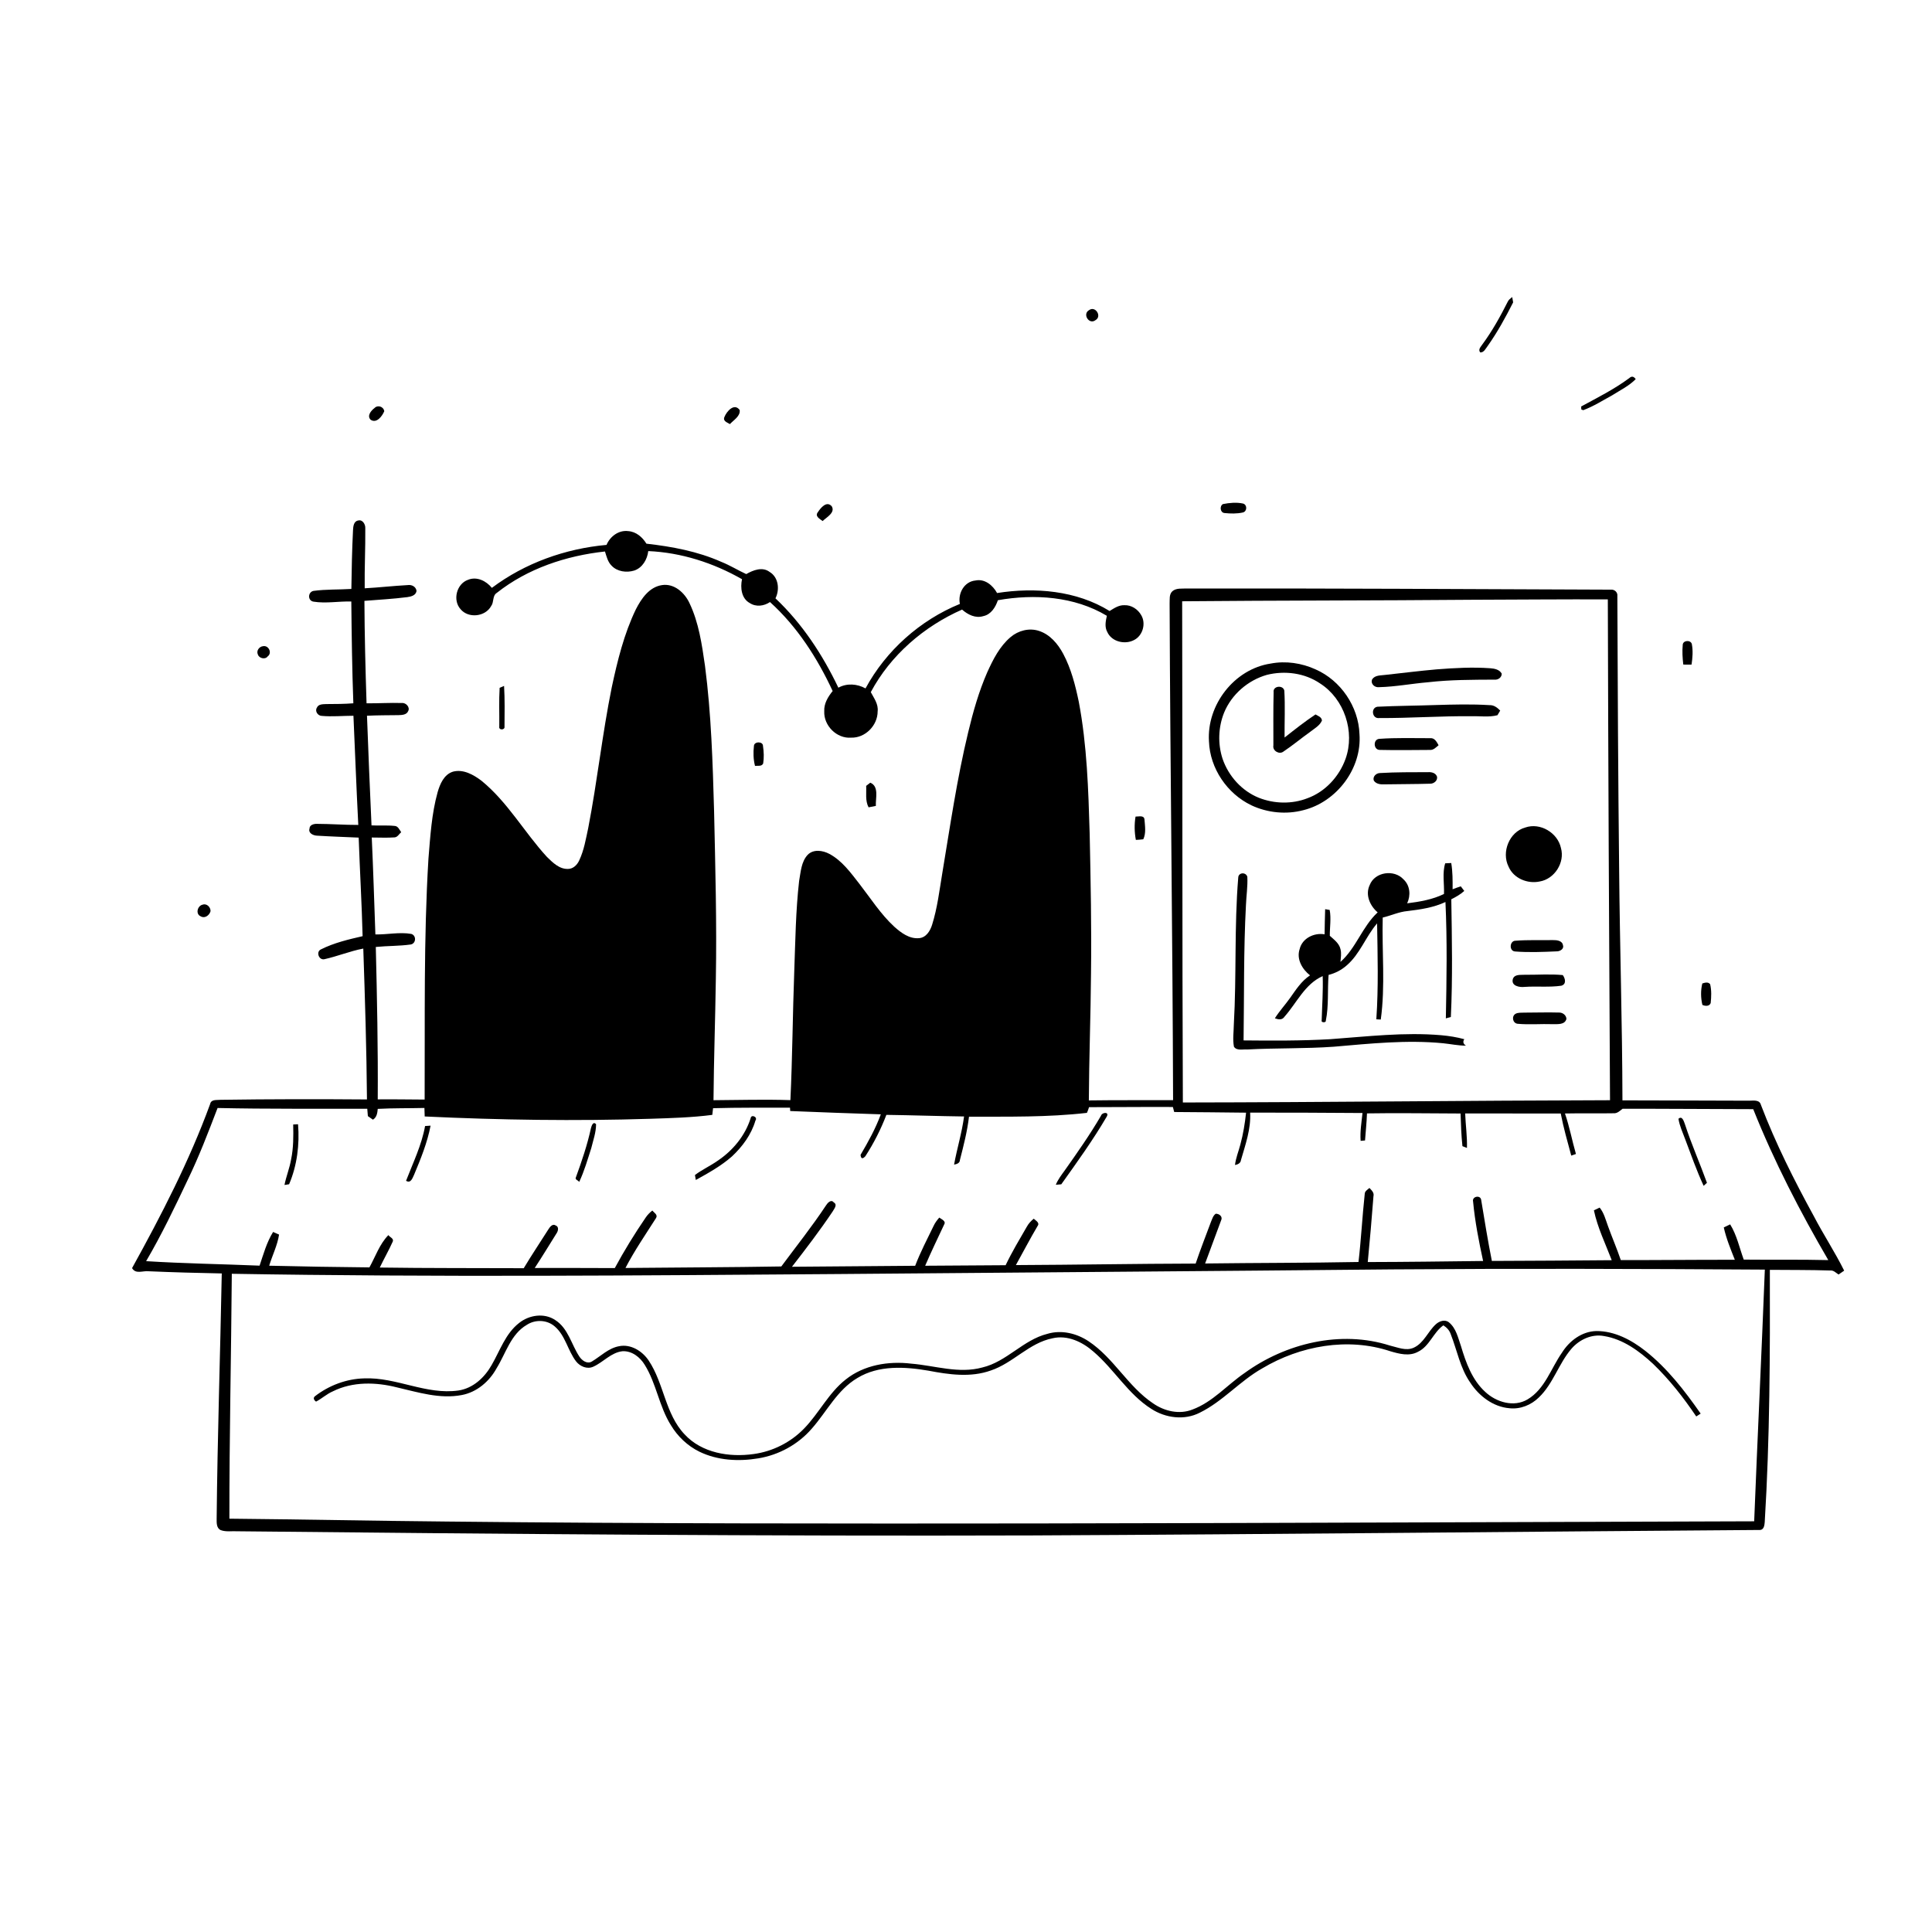 <svg xmlns="http://www.w3.org/2000/svg" viewBox="0 0 1024 1024" version="1.1">
<g id="Parent-Group"><g id="Group-rgba(0,0,0,0)" fill="rgba(0,0,0,0)">
<path fill="rgba(0,0,0,0)" opacity="1.00" d=" M 0.00 0.00 L 1024.00 0.00 L 1024.00 1024.00 L 0.00 1024.00 L 0.00 0.00 M 799.14 159.90 C 795.19 167.76 790.89 175.49 785.66 182.58 C 784.83 183.86 783.29 185.23 784.55 186.78 C 786.55 186.92 787.42 184.73 788.48 183.41 C 793.66 176.10 797.96 168.24 802.00 160.26 C 801.87 159.55 801.62 158.13 801.50 157.43 C 800.64 158.18 799.61 158.82 799.14 159.90 M 577.25 164.37 C 573.54 166.42 577.25 172.33 580.66 169.67 C 584.20 167.66 580.56 161.93 577.25 164.37 M 863.53 200.42 C 855.57 206.30 846.72 210.74 838.06 215.44 C 838.08 215.84 838.11 216.63 838.12 217.02 L 839.16 217.40 C 844.54 215.39 849.48 212.27 854.52 209.50 C 858.75 206.81 863.41 204.57 866.96 200.95 C 865.92 199.43 864.78 199.25 863.53 200.42 M 198.47 216.29 C 196.68 217.64 194.34 220.40 196.47 222.50 C 199.65 224.58 202.56 220.56 203.67 217.96 C 203.29 215.47 200.22 214.47 198.47 216.29 M 383.95 221.04 C 383.05 223.24 385.42 223.87 386.87 224.78 C 388.83 222.63 392.50 220.59 392.05 217.31 C 389.14 213.37 385.12 218.06 383.95 221.04 M 433.46 271.50 C 431.77 273.66 434.56 275.05 436.00 276.17 C 438.10 274.16 442.87 271.68 440.82 268.31 C 438.11 265.27 434.94 269.23 433.46 271.50 M 648.19 267.17 C 646.29 268.21 646.71 271.73 649.01 271.92 C 652.21 272.25 655.54 272.34 658.71 271.63 C 661.02 271.12 661.16 267.64 658.93 266.91 C 655.42 266.14 651.68 266.49 648.19 267.17 M 187.11 280.95 C 186.58 291.34 186.38 301.74 186.23 312.15 C 179.55 312.57 172.81 312.29 166.18 313.18 C 163.16 313.75 162.97 318.34 166.12 318.88 C 172.75 319.96 179.51 318.62 186.20 318.81 C 186.38 336.80 186.62 354.79 187.28 372.76 C 182.49 373.15 177.70 373.14 172.91 373.17 C 171.17 373.26 168.74 373.14 167.96 375.09 C 166.78 376.90 168.40 379.33 170.45 379.43 C 176.06 379.95 181.71 379.37 187.33 379.37 C 188.20 398.66 188.90 417.95 189.90 437.23 C 182.58 437.25 175.28 436.68 167.96 436.66 C 166.36 436.61 164.04 437.20 164.05 439.19 C 163.28 441.59 166.03 442.84 167.99 442.92 C 175.35 443.38 182.73 443.62 190.11 443.95 C 190.72 461.37 191.74 478.77 192.19 496.19 C 184.71 497.91 177.07 499.71 170.18 503.16 C 167.34 504.34 168.92 509.00 171.90 508.41 C 178.86 506.87 185.52 504.10 192.55 502.76 C 193.45 529.41 194.29 556.07 194.50 582.73 C 168.67 582.53 142.83 582.54 117.00 582.92 C 114.97 583.17 111.92 582.49 111.37 585.18 C 100.34 615.38 85.52 644.02 70.00 672.12 C 71.95 675.54 75.82 673.38 78.94 673.80 C 91.80 674.35 104.67 674.71 117.54 674.95 C 116.72 718.30 115.25 761.64 114.83 804.99 C 114.82 807.10 114.69 809.97 117.00 811.00 C 119.85 812.05 122.98 811.42 125.95 811.61 C 266.29 813.05 406.64 814.26 547.00 813.81 C 675.68 813.21 804.39 811.82 933.05 810.91 C 934.98 810.59 935.19 808.35 935.34 806.78 C 938.07 762.26 938.18 717.63 938.06 673.04 C 948.72 673.15 959.38 673.04 970.04 673.39 C 971.84 673.18 973.07 674.63 974.47 675.52 C 975.47 674.87 976.47 674.19 977.45 673.47 C 972.55 663.60 966.45 654.36 961.36 644.58 C 950.92 625.49 941.08 605.98 933.33 585.62 C 932.59 582.70 929.26 583.40 927.02 583.39 C 904.65 583.38 882.29 583.20 859.93 583.21 C 859.85 542.47 858.53 501.75 858.18 461.01 C 857.65 412.65 857.40 364.28 857.23 315.92 C 857.50 313.97 855.76 312.36 853.88 312.53 C 778.91 312.25 703.94 311.80 628.97 311.91 C 626.43 312.07 623.48 311.56 621.39 313.36 C 619.56 315.05 620.05 317.77 619.92 320.00 C 620.25 407.70 621.50 495.40 621.76 583.10 C 606.88 583.17 591.99 583.03 577.11 583.24 C 577.22 560.80 578.09 538.37 578.26 515.93 C 578.58 491.27 578.07 466.60 577.55 441.94 C 576.85 418.53 576.16 394.99 571.77 371.92 C 569.96 363.21 567.73 354.44 563.53 346.54 C 560.71 341.27 556.51 336.25 550.64 334.38 C 545.50 332.69 539.72 334.21 535.66 337.65 C 529.83 342.57 526.34 349.54 523.25 356.36 C 518.80 366.53 515.76 377.26 513.18 388.04 C 507.20 412.74 503.59 437.92 499.41 462.96 C 497.90 472.04 496.82 481.24 494.06 490.05 C 493.07 493.32 490.91 496.94 487.14 497.24 C 482.01 497.73 477.58 494.40 473.97 491.16 C 466.76 484.51 461.48 476.16 455.50 468.46 C 450.88 462.56 446.32 456.17 439.56 452.57 C 436.04 450.70 431.12 449.96 428.08 453.08 C 424.64 456.79 424.42 462.18 423.55 466.91 C 421.73 482.84 421.56 498.89 420.97 514.90 C 420.12 537.63 420.01 560.38 418.93 583.09 C 405.34 582.64 391.76 583.04 378.17 583.13 C 378.34 561.75 379.10 540.39 379.41 519.01 C 379.95 489.32 379.13 459.63 378.48 429.95 C 377.75 404.23 376.99 378.44 373.66 352.89 C 372.03 341.60 370.40 330.03 365.43 319.64 C 362.88 314.15 357.35 309.13 350.90 310.11 C 344.11 311.10 339.92 317.30 337.03 322.94 C 330.73 335.99 327.27 350.17 324.25 364.27 C 319.23 388.98 316.58 414.09 311.78 438.83 C 310.52 444.64 309.56 450.61 307.00 456.03 C 305.92 458.40 303.81 460.55 301.03 460.55 C 296.43 460.70 292.92 457.14 289.87 454.16 C 277.85 441.07 269.05 425.06 255.12 413.75 C 250.90 410.58 245.53 407.55 240.10 408.99 C 235.31 410.48 233.20 415.53 231.93 419.95 C 228.76 431.38 228.07 443.29 227.09 455.05 C 224.51 497.58 225.28 540.21 225.07 582.79 C 216.78 582.77 208.49 582.59 200.21 582.69 C 200.39 555.76 199.84 528.83 199.18 501.91 C 205.34 501.29 211.57 501.46 217.70 500.60 C 220.57 500.07 220.78 495.84 218.01 495.00 C 211.71 493.89 205.30 495.41 198.96 495.26 C 198.35 478.14 197.83 461.01 197.04 443.90 C 201.06 443.89 205.08 444.13 209.10 443.83 C 210.72 443.74 211.53 442.03 212.64 441.08 C 211.71 439.79 210.99 437.79 209.09 437.75 C 205.05 437.32 200.97 437.70 196.91 437.47 C 196.02 418.10 195.23 398.73 194.51 379.36 C 200.06 379.08 205.61 379.11 211.16 379.04 C 213.00 378.98 215.52 378.93 216.34 376.89 C 217.46 374.89 215.18 372.39 213.05 372.61 C 206.80 372.41 200.53 372.83 194.28 372.77 C 193.70 354.67 193.23 336.57 193.15 318.47 C 200.74 317.86 208.34 317.45 215.89 316.49 C 217.92 316.21 220.56 315.54 220.76 313.08 C 220.38 310.86 218.16 309.79 216.09 310.11 C 208.49 310.52 200.91 311.39 193.30 311.81 C 193.16 301.19 193.71 290.57 193.61 279.95 C 193.73 277.97 192.19 275.25 189.89 275.87 C 187.47 276.21 187.21 279.02 187.11 280.95 M 321.47 288.81 C 299.67 290.78 278.27 298.40 260.70 311.58 C 257.74 307.94 252.81 305.42 248.14 307.28 C 241.98 309.38 239.78 318.10 244.12 322.90 C 248.28 327.88 257.20 326.92 260.31 321.24 C 261.92 319.14 260.88 315.77 263.30 314.25 C 279.65 301.31 300.10 294.53 320.65 292.30 C 321.48 294.93 322.13 297.83 324.17 299.83 C 327.15 303.01 332.11 303.64 336.13 302.41 C 340.52 300.96 343.08 296.48 343.59 292.09 C 361.09 292.85 378.12 298.34 393.28 306.99 C 392.32 311.49 392.94 317.22 397.41 319.64 C 400.73 321.81 404.93 321.25 408.11 319.10 C 422.55 332.14 433.17 348.73 441.33 366.26 C 438.85 369.32 436.65 372.92 436.87 377.02 C 436.54 384.58 443.46 391.56 451.08 390.97 C 458.60 391.23 465.19 384.49 465.17 377.04 C 465.63 373.20 463.23 370.04 461.54 366.85 C 471.99 347.26 489.70 332.01 509.92 323.09 C 512.94 325.78 517.03 327.84 521.16 326.56 C 525.28 325.71 527.65 321.84 528.89 318.13 C 548.26 314.69 569.46 316.07 586.66 326.39 C 586.02 329.20 585.39 332.29 586.88 334.96 C 589.21 340.20 596.33 341.81 601.16 339.19 C 605.72 336.85 607.49 330.44 604.88 326.06 C 603.11 322.92 599.67 320.62 595.99 320.77 C 593.02 320.64 590.51 322.36 588.11 323.85 C 570.51 312.96 548.54 311.16 528.47 314.32 C 526.23 310.24 521.97 306.63 517.01 307.68 C 511.05 308.23 507.59 314.54 508.76 320.09 C 487.65 328.71 469.60 344.79 458.74 364.87 C 454.32 362.41 448.85 362.01 444.35 364.49 C 435.98 346.98 425.18 330.52 411.01 317.13 C 413.34 312.49 412.66 305.97 407.90 303.13 C 404.06 300.25 399.21 302.18 395.52 304.28 C 391.05 302.22 386.84 299.59 382.25 297.77 C 369.72 292.21 356.15 289.69 342.61 288.16 C 340.51 284.70 337.15 281.79 332.96 281.50 C 327.92 280.86 323.35 284.31 321.47 288.81 M 891.89 341.70 C 891.55 345.20 891.77 348.74 892.18 352.23 C 893.62 352.28 895.09 352.28 896.56 352.24 C 897.10 348.62 897.39 344.89 896.69 341.27 C 895.97 339.04 892.06 339.38 891.89 341.70 M 139.43 342.49 C 137.40 342.68 135.74 344.93 136.67 346.87 C 137.27 348.92 140.54 349.74 141.87 347.91 C 144.39 346.11 142.39 341.91 139.43 342.49 M 264.82 364.55 C 264.40 371.38 264.72 378.26 264.63 385.11 C 264.22 387.13 267.71 387.04 267.40 385.12 C 267.44 377.94 267.60 370.73 267.17 363.55 C 266.58 363.80 265.40 364.30 264.82 364.55 M 399.60 395.39 C 399.19 398.90 399.29 402.51 400.17 405.95 C 401.65 405.73 403.70 406.37 404.50 404.66 C 404.98 401.61 404.86 398.44 404.40 395.39 C 404.45 392.84 399.66 392.88 399.60 395.39 M 459.09 416.52 C 459.28 420.31 458.50 424.40 460.37 427.90 C 461.33 427.71 463.26 427.34 464.22 427.15 C 463.99 423.09 466.05 416.84 461.27 414.84 C 460.73 415.26 459.64 416.10 459.09 416.52 M 601.86 432.81 C 601.18 436.90 601.26 441.08 602.03 445.16 C 603.34 445.11 604.65 445.00 605.96 444.84 C 607.53 441.61 606.85 437.74 606.59 434.29 C 606.32 431.91 603.44 432.87 601.86 432.81 M 107.48 479.47 C 104.62 480.01 103.47 484.52 106.45 485.71 C 108.60 486.97 111.03 485.08 111.59 482.95 C 111.68 480.85 109.60 478.73 107.48 479.47 M 902.26 521.26 C 901.35 524.94 901.42 528.94 902.30 532.63 C 903.79 533.29 905.96 533.50 906.70 531.65 C 907.05 528.34 907.19 524.88 906.41 521.64 C 905.32 520.29 903.63 520.83 902.26 521.26 Z" />
<path fill="rgba(0,0,0,0)" opacity="1.00" d=" M 626.57 318.69 C 677.70 318.22 728.84 318.33 779.97 317.89 C 804.04 317.81 828.11 317.61 852.18 317.68 C 852.41 406.17 852.83 494.66 853.34 583.14 C 777.87 583.32 702.40 584.24 626.94 584.34 C 626.56 495.79 626.78 407.24 626.57 318.69 M 673.52 351.70 C 654.19 354.59 639.53 373.62 640.78 392.97 C 641.29 407.26 650.41 420.67 663.24 426.82 C 671.80 430.84 681.77 431.83 690.92 429.38 C 708.49 424.97 721.91 407.29 720.55 389.06 C 720.03 374.48 710.64 360.66 697.29 354.79 C 689.91 351.42 681.51 350.17 673.52 351.70 M 761.53 354.77 C 752.40 355.56 743.31 356.73 734.21 357.71 C 731.80 358.05 728.83 357.76 727.28 360.05 C 726.26 362.46 728.66 364.55 731.00 364.21 C 739.67 364.00 748.23 362.33 756.87 361.61 C 768.55 360.26 780.32 360.28 792.06 360.22 C 793.97 360.45 795.97 359.10 795.95 357.06 C 794.82 354.89 792.16 354.35 789.94 354.19 C 780.47 353.50 770.97 354.04 761.53 354.77 M 730.13 374.58 C 726.40 375.05 727.16 381.11 731.06 380.58 C 747.37 380.67 763.67 379.44 780.00 379.62 C 784.55 379.49 789.20 380.25 793.68 379.08 C 794.05 378.47 794.77 377.23 795.14 376.62 C 793.62 375.06 791.81 373.65 789.52 373.74 C 780.01 373.14 770.48 373.40 760.97 373.68 C 750.69 374.05 740.39 374.08 730.13 374.58 M 731.41 397.47 C 740.21 397.67 749.05 397.53 757.87 397.48 C 759.79 397.63 761.12 396.10 762.48 394.99 C 761.53 393.29 760.42 391.05 758.11 391.25 C 749.12 391.26 740.08 390.95 731.11 391.60 C 727.63 391.80 727.89 397.57 731.41 397.47 M 731.41 409.73 C 729.40 409.76 727.39 411.64 728.16 413.74 C 729.43 415.65 731.88 415.82 733.96 415.72 C 741.93 415.58 749.91 415.62 757.88 415.38 C 759.94 415.51 762.28 413.63 761.57 411.42 C 760.79 409.66 758.77 409.16 757.03 409.26 C 748.49 409.30 739.93 409.22 731.41 409.73 M 808.42 438.60 C 799.97 440.91 795.69 451.65 799.57 459.33 C 802.19 465.55 809.64 468.59 816.05 467.21 C 823.92 465.92 829.51 457.18 827.34 449.49 C 825.60 441.37 816.34 435.84 808.42 438.60 M 765.34 473.83 C 759.24 476.80 752.49 477.95 745.82 478.78 C 747.78 474.61 747.42 469.35 743.91 466.11 C 739.00 460.66 728.68 462.07 725.98 469.08 C 723.49 474.25 726.10 480.11 730.19 483.58 C 722.02 491.15 718.80 502.45 710.47 509.84 C 710.65 507.59 711.09 505.27 710.48 503.07 C 709.79 499.95 707.04 498.01 704.83 495.99 C 704.78 491.43 705.61 486.81 704.76 482.29 C 704.16 482.18 702.96 481.98 702.36 481.88 C 702.17 486.32 702.17 490.77 702.06 495.21 C 696.50 494.25 690.21 497.28 688.84 503.03 C 687.05 508.37 690.22 513.73 694.35 516.96 C 689.81 519.92 686.88 524.56 683.80 528.89 C 681.21 532.58 678.10 535.89 675.71 539.72 C 677.54 540.39 679.58 540.77 680.81 538.87 C 687.34 531.52 691.56 521.58 701.05 517.35 C 701.33 525.19 700.73 533.02 700.52 540.85 C 699.99 542.03 702.92 542.18 702.71 541.00 C 704.34 533.04 703.52 524.80 704.18 516.72 C 707.69 515.84 710.98 514.14 713.70 511.75 C 720.84 505.67 723.85 496.41 729.89 489.42 C 730.17 506.37 730.65 523.34 729.48 540.26 C 730.07 540.29 731.25 540.35 731.84 540.38 C 734.31 522.48 732.40 504.32 732.87 486.32 C 737.28 485.29 741.45 483.28 746.00 482.88 C 752.85 482.06 759.81 481.04 766.12 478.09 C 767.08 498.64 766.73 519.22 766.33 539.76 C 766.99 539.58 768.32 539.21 768.98 539.03 C 769.97 518.26 769.54 497.42 769.22 476.64 C 771.65 475.41 774.07 474.07 776.09 472.21 C 775.63 471.60 774.71 470.39 774.25 469.78 C 772.78 470.25 771.33 470.77 769.91 471.33 C 769.94 466.69 769.96 462.01 769.19 457.42 C 768.39 457.46 766.79 457.53 765.99 457.57 C 764.36 462.75 765.57 468.45 765.34 473.83 M 656.29 465.21 C 654.15 491.04 655.43 517.03 653.96 542.91 C 653.91 546.86 653.27 550.87 654.02 554.78 C 655.52 557.06 658.72 556.05 661.01 556.25 C 676.31 555.42 691.66 555.87 706.95 554.78 C 726.21 553.13 745.60 551.06 764.94 552.95 C 768.96 553.36 772.94 554.23 777.01 554.22 C 775.61 553.41 775.16 552.11 776.13 550.80 C 772.13 549.70 768.03 549.06 763.90 548.69 C 744.26 546.99 724.62 549.38 705.04 550.79 C 689.75 551.67 674.43 551.59 659.12 551.44 C 659.46 527.61 659.10 503.75 660.37 479.93 C 660.56 474.86 661.37 469.80 661.11 464.73 C 660.41 462.13 656.34 462.32 656.29 465.21 M 803.34 498.60 C 800.09 498.52 799.71 504.09 803.02 504.30 C 810.33 504.87 817.71 504.56 825.03 504.24 C 826.72 504.31 829.09 502.99 828.41 501.02 C 828.07 498.52 825.06 498.23 823.07 498.27 C 816.49 498.38 809.90 498.09 803.34 498.60 M 801.82 518.98 C 800.89 522.61 805.41 523.39 808.02 523.08 C 814.51 522.62 821.10 523.38 827.54 522.45 C 830.36 521.63 829.64 518.62 828.30 516.81 C 821.56 516.17 814.79 516.72 808.04 516.65 C 805.82 516.80 802.65 516.27 801.82 518.98 M 803.26 537.34 C 801.06 538.64 801.71 542.25 804.30 542.62 C 810.51 543.20 816.77 542.61 823.01 542.83 C 825.57 542.78 829.44 543.26 830.25 539.99 C 830.08 537.86 828.01 536.50 825.99 536.67 C 819.99 536.48 813.99 536.73 808.00 536.71 C 806.41 536.83 804.69 536.55 803.26 537.34 Z" />
<path fill="rgba(0,0,0,0)" opacity="1.00" d=" M 671.44 357.70 C 680.92 355.33 691.49 356.66 699.64 362.22 C 712.53 370.42 718.30 387.87 713.17 402.21 C 709.80 411.58 702.42 419.64 692.99 423.08 C 684.78 426.28 675.38 426.07 667.21 422.84 C 658.16 419.20 651.09 411.30 647.97 402.12 C 645.39 394.21 645.70 385.40 648.81 377.69 C 652.78 368.04 661.44 360.56 671.44 357.70 M 675.05 366.89 C 674.80 376.28 674.94 385.69 674.92 395.10 C 674.36 397.84 677.89 400.02 680.12 398.44 C 685.13 395.10 689.76 391.21 694.67 387.71 C 696.86 386.00 699.53 384.56 700.67 381.88 C 700.46 380.01 698.61 379.47 697.24 378.67 C 691.56 382.46 686.20 386.69 680.85 390.91 C 680.79 382.64 681.20 374.34 680.72 366.09 C 680.13 362.91 674.53 363.49 675.05 366.89 Z" />
<path fill="rgba(0,0,0,0)" opacity="1.00" d=" M 115.32 587.26 C 141.76 587.85 168.21 587.59 194.66 587.66 C 194.77 588.96 194.88 590.26 194.98 591.57 C 195.65 592.04 196.99 592.98 197.66 593.45 C 199.72 592.20 200.02 589.91 200.21 587.73 C 208.45 587.28 216.70 587.45 224.95 587.24 C 224.99 588.73 225.03 590.24 225.10 591.75 C 265.02 593.64 305.00 594.24 344.95 592.97 C 355.82 592.61 366.73 592.32 377.53 590.91 C 377.66 589.72 377.80 588.55 377.94 587.37 C 391.53 586.98 405.13 587.14 418.72 587.08 C 418.75 587.53 418.80 588.42 418.83 588.87 C 434.83 589.55 450.84 590.08 466.85 590.62 C 464.07 598.16 460.18 605.20 456.11 612.10 C 456.31 614.20 457.16 614.44 458.65 612.84 C 463.11 605.94 466.87 598.58 469.80 590.90 C 483.52 591.08 497.24 591.58 510.97 591.75 C 509.84 600.40 507.22 608.74 505.68 617.28 C 507.17 616.97 508.72 616.54 508.79 614.76 C 510.72 607.20 512.68 599.62 513.59 591.86 C 534.43 591.82 555.34 592.23 576.09 589.84 C 576.53 588.86 576.91 587.86 577.21 586.82 C 592.02 586.84 606.83 586.63 621.65 586.73 C 621.87 587.61 622.11 588.50 622.35 589.39 C 635.05 589.52 647.75 589.54 660.45 589.74 C 659.83 595.45 658.91 601.14 657.40 606.69 C 656.45 610.29 655.01 613.76 654.57 617.48 C 656.04 617.21 657.55 616.55 657.73 614.87 C 660.10 606.68 663.09 598.36 662.60 589.71 C 682.45 589.66 702.30 589.80 722.15 589.92 C 721.65 594.82 720.79 599.72 721.16 604.67 C 721.74 604.62 722.91 604.52 723.49 604.47 C 723.85 599.69 724.36 594.91 724.53 590.12 C 741.05 589.83 757.60 590.16 774.13 590.18 C 774.30 595.95 774.52 601.74 775.12 607.49 C 775.72 607.72 776.92 608.19 777.52 608.42 C 777.69 602.31 776.79 596.23 776.57 590.14 C 793.46 590.14 810.35 590.15 827.23 590.19 C 828.68 597.72 830.80 605.09 832.79 612.50 C 833.41 612.28 834.65 611.85 835.28 611.64 C 833.22 604.51 831.89 597.18 829.46 590.17 C 838.06 589.99 846.66 590.21 855.27 590.05 C 857.19 590.19 858.58 588.77 859.98 587.68 C 883.07 587.62 906.16 587.85 929.25 587.88 C 940.30 615.57 954.03 642.14 969.04 667.88 C 954.10 667.51 939.15 667.78 924.22 667.62 C 921.93 661.36 920.56 654.65 917.02 648.94 C 915.87 649.45 914.74 650.00 913.64 650.57 C 914.96 656.48 917.27 662.10 919.50 667.71 C 899.35 667.66 879.20 667.92 859.05 667.86 C 856.99 661.75 854.41 655.83 852.23 649.76 C 851.01 646.43 850.14 642.87 847.86 640.05 C 846.83 640.52 845.81 641.01 844.80 641.51 C 846.74 650.69 850.91 659.21 854.26 667.93 C 833.08 668.16 811.90 668.20 790.72 668.32 C 788.58 657.62 786.85 646.83 785.07 636.08 C 784.79 633.16 780.06 634.07 780.77 636.87 C 781.76 647.46 783.82 657.96 786.08 668.35 C 765.70 668.58 745.32 668.88 724.94 668.91 C 726.07 657.30 727.07 645.68 727.96 634.06 C 728.45 632.14 726.98 630.89 725.84 629.64 C 724.84 630.56 723.33 631.30 723.33 632.87 C 722.03 644.86 721.43 656.91 720.03 668.88 C 692.94 669.40 665.84 669.32 638.74 669.67 C 641.56 662.09 644.33 654.48 647.18 646.91 C 648.25 644.87 646.28 643.26 644.37 643.30 C 642.91 644.31 642.49 646.14 641.81 647.68 C 639.09 655.02 636.21 662.30 633.72 669.72 C 601.96 669.80 570.20 670.38 538.44 670.52 C 542.30 663.62 545.92 656.59 549.95 649.79 C 551.25 648.06 548.92 646.91 547.90 645.93 C 546.43 647.15 545.11 648.56 544.20 650.25 C 540.33 656.95 536.33 663.59 533.00 670.59 C 518.79 670.69 504.57 670.77 490.36 670.87 C 493.53 663.49 497.03 656.25 500.44 648.98 C 501.57 647.11 498.89 646.21 497.84 645.34 C 496.67 646.68 495.59 648.11 494.84 649.73 C 491.46 656.73 487.83 663.61 485.06 670.89 C 463.30 671.10 441.53 671.26 419.77 671.41 C 427.16 661.86 434.53 652.25 441.26 642.21 C 442.06 640.75 444.10 638.53 441.87 637.27 C 440.49 635.48 438.56 637.64 437.79 638.90 C 430.42 650.06 422.06 660.52 414.11 671.25 C 386.60 671.72 359.04 671.76 331.51 672.05 C 336.28 662.85 342.17 654.31 347.72 645.58 C 348.80 643.82 346.63 642.75 345.75 641.60 C 344.42 642.67 343.19 643.87 342.24 645.31 C 336.32 653.96 330.83 662.89 325.85 672.11 C 311.71 672.05 297.57 672.03 283.42 672.06 C 287.35 666.08 291.06 659.96 294.85 653.90 C 295.81 652.61 296.46 650.21 294.49 649.51 C 292.87 648.40 291.42 650.35 290.66 651.57 C 286.32 658.45 281.77 665.20 277.59 672.18 C 252.16 672.06 226.73 672.20 201.30 671.82 C 203.50 667.17 206.09 662.72 208.18 658.03 C 208.84 656.39 206.56 655.74 205.85 654.63 C 201.16 659.42 199.01 665.98 195.80 671.74 C 178.09 671.59 160.38 671.27 142.68 670.85 C 144.34 665.33 147.03 660.10 147.91 654.36 C 147.12 654.01 145.54 653.31 144.75 652.96 C 141.35 658.44 139.63 664.75 137.58 670.82 C 117.54 669.98 97.48 669.70 77.45 668.44 C 85.61 654.52 92.59 639.94 99.49 625.36 C 105.50 612.97 110.40 600.11 115.32 587.26 M 583.53 591.39 C 577.68 601.42 571.00 610.92 564.30 620.39 C 562.57 622.80 560.72 625.17 559.61 627.95 C 560.33 627.89 561.77 627.77 562.50 627.71 C 570.86 615.99 579.31 604.27 586.59 591.83 C 588.14 589.19 584.12 589.42 583.53 591.39 M 397.87 592.63 C 394.95 601.96 388.37 609.89 380.29 615.27 C 376.44 617.99 372.10 619.93 368.34 622.78 C 368.45 623.44 368.67 624.75 368.79 625.41 C 375.47 621.72 382.22 617.98 387.97 612.91 C 393.52 607.72 398.25 601.30 400.39 593.94 C 401.80 591.96 398.14 590.49 397.87 592.63 M 889.62 592.98 C 890.19 596.77 891.90 600.26 893.19 603.85 C 896.33 612.11 899.24 620.49 902.96 628.51 C 903.40 628.11 904.28 627.31 904.72 626.91 C 901.00 616.59 896.52 606.51 893.11 596.05 C 892.55 594.63 891.71 591.09 889.62 592.98 M 155.40 596.00 C 155.54 602.18 155.57 608.42 154.29 614.51 C 153.50 619.12 151.69 623.48 150.78 628.06 C 151.39 627.97 152.61 627.78 153.23 627.68 C 157.46 617.77 158.85 606.60 157.97 595.87 C 157.33 595.90 156.04 595.97 155.40 596.00 M 313.22 597.93 C 311.29 606.82 308.36 615.46 305.24 624.00 C 304.57 625.20 306.45 625.62 307.00 626.43 C 309.70 620.69 311.44 614.57 313.38 608.55 C 314.40 604.37 315.93 600.21 315.93 595.86 C 314.32 594.09 313.53 596.84 313.22 597.93 M 225.30 596.82 C 223.47 606.98 218.91 616.29 215.22 625.85 C 217.78 627.40 218.63 624.36 219.50 622.58 C 223.02 614.16 226.49 605.62 228.22 596.62 C 227.49 596.67 226.03 596.77 225.30 596.82 Z" />
<path fill="rgba(0,0,0,0)" opacity="1.00" d=" M 444.98 675.26 C 542.64 674.41 640.31 673.76 737.97 672.80 C 803.78 672.31 869.59 672.49 935.40 672.92 C 933.69 717.39 931.50 761.85 929.75 806.32 C 802.85 806.66 675.95 807.28 549.05 807.46 C 445.04 807.58 341.03 807.57 237.03 806.45 C 198.54 806.10 160.06 805.29 121.58 804.93 C 121.54 761.66 122.54 718.40 122.86 675.13 C 230.23 676.96 337.61 676.06 444.98 675.26 M 275.14 701.20 C 267.90 706.82 265.01 715.87 260.56 723.53 C 256.84 730.12 250.72 735.84 242.99 736.99 C 225.91 739.44 210.05 729.86 193.05 730.57 C 183.63 730.79 174.39 734.28 166.96 740.02 C 165.76 740.93 166.46 742.20 167.52 742.88 C 170.60 741.28 173.18 738.83 176.40 737.45 C 186.91 732.19 199.27 732.51 210.42 735.35 C 221.64 737.95 233.19 741.64 244.79 739.39 C 252.75 737.88 259.36 732.21 263.19 725.23 C 268.10 717.33 270.70 707.15 279.23 702.19 C 283.71 699.26 289.92 699.47 294.00 703.02 C 299.71 707.88 300.90 715.80 305.34 721.57 C 307.42 724.25 311.24 725.89 314.49 724.36 C 319.83 721.95 323.91 716.80 330.02 716.17 C 334.97 715.96 339.27 719.34 341.73 723.41 C 347.92 733.36 349.34 745.48 355.60 755.40 C 359.18 761.35 364.40 766.33 370.65 769.40 C 380.30 774.11 391.49 774.70 401.96 772.95 C 412.82 771.17 423.02 765.57 430.24 757.23 C 438.22 748.20 443.76 736.65 454.47 730.35 C 465.72 723.51 479.58 724.35 492.05 726.48 C 502.91 728.56 514.48 730.22 525.15 726.39 C 536.98 722.45 545.45 711.77 557.89 709.31 C 565.80 707.47 573.71 711.24 579.54 716.38 C 590.54 725.74 597.89 738.95 610.27 746.76 C 617.78 751.61 627.76 752.92 635.88 748.77 C 648.16 742.75 657.18 731.93 669.05 725.25 C 689.16 713.26 714.41 708.68 736.92 716.20 C 741.61 717.58 746.97 719.00 751.55 716.48 C 757.69 713.55 759.61 706.27 765.01 702.46 C 766.78 703.56 768.24 705.11 768.92 707.14 C 772.29 715.69 773.89 725.07 779.23 732.75 C 783.85 739.90 791.40 745.70 800.10 746.40 C 805.81 747.02 811.56 744.68 815.61 740.69 C 823.24 733.42 826.10 722.78 832.89 714.87 C 837.09 710.01 843.64 706.92 850.13 708.13 C 860.23 709.75 868.83 716.07 876.16 722.87 C 884.85 731.23 892.32 740.77 899.05 750.75 C 899.64 750.38 900.80 749.62 901.39 749.24 C 892.91 737.12 883.74 725.20 872.05 715.98 C 864.62 710.15 855.68 705.40 846.01 705.48 C 838.40 705.70 831.79 710.67 827.87 716.95 C 822.02 725.29 818.85 736.23 809.65 741.70 C 802.38 746.03 793.05 743.20 787.22 737.74 C 780.24 731.39 776.96 722.22 774.33 713.41 C 772.80 709.05 771.78 704.04 768.06 700.95 C 765.95 699.11 762.84 700.20 761.02 701.90 C 756.80 705.72 754.73 711.84 749.30 714.31 C 745.19 716.18 740.74 714.10 736.67 713.17 C 710.63 704.86 681.45 711.92 659.68 727.71 C 650.40 734.03 642.79 743.09 632.05 747.07 C 625.09 749.85 617.14 747.98 611.16 743.81 C 597.86 734.92 590.34 719.78 577.01 710.92 C 570.67 706.67 562.57 704.73 555.14 706.96 C 542.29 710.16 533.59 721.73 520.68 724.78 C 508.15 728.24 495.47 723.77 482.94 722.76 C 470.90 721.30 457.88 723.45 448.22 731.18 C 439.17 738.31 434.11 749.01 426.17 757.17 C 419.09 764.48 409.52 769.31 399.43 770.67 C 386.59 772.49 372.00 770.15 362.84 760.23 C 352.54 749.35 351.95 733.26 343.81 721.11 C 340.45 716.08 334.32 712.25 328.12 713.52 C 322.49 714.54 318.41 718.82 313.68 721.64 C 311.17 723.12 308.44 721.07 307.07 719.00 C 302.83 712.60 301.17 704.04 294.32 699.68 C 288.47 695.73 280.48 696.94 275.14 701.20 Z" />
</g>
<g id="Group-000000" fill="#000000">
<path fill="#000000" opacity="1.00" d=" M 799.14 159.90 C 799.61 158.82 800.64 158.18 801.50 157.43 C 801.62 158.13 801.87 159.55 802.00 160.26 C 797.96 168.24 793.66 176.10 788.48 183.41 C 787.42 184.73 786.55 186.92 784.55 186.78 C 783.29 185.23 784.83 183.86 785.66 182.58 C 790.89 175.49 795.19 167.76 799.14 159.90 Z" />
<path fill="#000000" opacity="1.00" d=" M 577.25 164.37 C 580.56 161.93 584.20 167.66 580.66 169.67 C 577.25 172.33 573.54 166.42 577.25 164.37 Z" />
<path fill="#000000" opacity="1.00" d=" M 863.53 200.42 C 864.78 199.25 865.92 199.43 866.96 200.95 C 863.41 204.57 858.75 206.81 854.52 209.50 C 849.48 212.27 844.54 215.39 839.16 217.40 L 838.12 217.02 C 838.11 216.63 838.08 215.84 838.06 215.44 C 846.72 210.74 855.57 206.30 863.53 200.42 Z" />
<path fill="#000000" opacity="1.00" d=" M 198.47 216.29 C 200.22 214.47 203.29 215.47 203.67 217.96 C 202.56 220.56 199.65 224.58 196.47 222.50 C 194.34 220.40 196.68 217.64 198.47 216.29 Z" />
<path fill="#000000" opacity="1.00" d=" M 383.95 221.04 C 385.12 218.06 389.14 213.37 392.05 217.31 C 392.50 220.59 388.83 222.63 386.87 224.78 C 385.42 223.87 383.05 223.24 383.95 221.04 Z" />
<path fill="#000000" opacity="1.00" d=" M 433.46 271.50 C 434.94 269.23 438.11 265.27 440.82 268.31 C 442.87 271.68 438.10 274.16 436.00 276.17 C 434.56 275.05 431.77 273.66 433.46 271.50 Z" />
<path fill="#000000" opacity="1.00" d=" M 648.19 267.17 C 651.68 266.49 655.42 266.14 658.93 266.91 C 661.16 267.64 661.02 271.12 658.71 271.63 C 655.54 272.34 652.21 272.25 649.01 271.92 C 646.71 271.73 646.29 268.21 648.19 267.17 Z" />
<path fill="#000000" opacity="1.00" d=" M 187.11 280.95 C 187.21 279.02 187.47 276.21 189.89 275.87 C 192.19 275.25 193.73 277.97 193.61 279.95 C 193.71 290.57 193.16 301.19 193.30 311.81 C 200.91 311.39 208.49 310.52 216.09 310.11 C 218.16 309.79 220.38 310.86 220.76 313.08 C 220.56 315.54 217.92 316.21 215.89 316.49 C 208.34 317.45 200.74 317.86 193.15 318.47 C 193.23 336.57 193.70 354.67 194.28 372.77 C 200.53 372.83 206.80 372.41 213.05 372.61 C 215.18 372.39 217.46 374.89 216.34 376.89 C 215.52 378.93 213.00 378.98 211.16 379.04 C 205.61 379.11 200.06 379.08 194.51 379.36 C 195.23 398.73 196.02 418.10 196.91 437.47 C 200.97 437.70 205.05 437.32 209.09 437.75 C 210.99 437.79 211.71 439.79 212.64 441.08 C 211.53 442.03 210.72 443.74 209.10 443.83 C 205.08 444.13 201.06 443.89 197.04 443.90 C 197.83 461.01 198.35 478.14 198.96 495.26 C 205.30 495.41 211.71 493.89 218.01 495.00 C 220.78 495.84 220.57 500.07 217.70 500.60 C 211.57 501.46 205.34 501.29 199.18 501.91 C 199.84 528.83 200.39 555.76 200.21 582.69 C 208.49 582.59 216.78 582.77 225.07 582.79 C 225.28 540.21 224.51 497.58 227.09 455.05 C 228.07 443.29 228.76 431.38 231.93 419.95 C 233.20 415.53 235.31 410.48 240.10 408.99 C 245.53 407.55 250.90 410.58 255.12 413.75 C 269.05 425.06 277.85 441.07 289.87 454.16 C 292.92 457.14 296.43 460.70 301.03 460.55 C 303.81 460.55 305.92 458.40 307.00 456.03 C 309.56 450.61 310.52 444.64 311.78 438.83 C 316.58 414.09 319.23 388.98 324.25 364.27 C 327.27 350.17 330.73 335.99 337.03 322.94 C 339.92 317.30 344.11 311.10 350.90 310.11 C 357.35 309.13 362.88 314.15 365.43 319.64 C 370.40 330.03 372.03 341.60 373.66 352.89 C 376.99 378.44 377.75 404.23 378.48 429.95 C 379.13 459.63 379.95 489.32 379.41 519.01 C 379.10 540.39 378.34 561.75 378.17 583.13 C 391.76 583.04 405.34 582.64 418.93 583.09 C 420.01 560.38 420.12 537.63 420.97 514.90 C 421.56 498.89 421.73 482.84 423.55 466.91 C 424.42 462.18 424.64 456.79 428.08 453.08 C 431.12 449.96 436.04 450.70 439.56 452.57 C 446.32 456.17 450.88 462.56 455.50 468.46 C 461.48 476.16 466.76 484.51 473.97 491.16 C 477.58 494.40 482.01 497.73 487.14 497.24 C 490.91 496.94 493.07 493.32 494.06 490.05 C 496.82 481.24 497.90 472.04 499.41 462.96 C 503.59 437.92 507.20 412.74 513.18 388.04 C 515.76 377.26 518.80 366.53 523.25 356.36 C 526.34 349.54 529.83 342.57 535.66 337.65 C 539.72 334.21 545.50 332.69 550.64 334.38 C 556.51 336.25 560.71 341.27 563.53 346.54 C 567.73 354.44 569.96 363.21 571.77 371.92 C 576.16 394.99 576.85 418.53 577.55 441.94 C 578.07 466.60 578.58 491.27 578.26 515.93 C 578.09 538.37 577.22 560.80 577.11 583.24 C 591.99 583.03 606.88 583.17 621.76 583.10 C 621.50 495.40 620.25 407.70 619.92 320.00 C 620.05 317.77 619.56 315.05 621.39 313.36 C 623.48 311.56 626.43 312.07 628.97 311.91 C 703.94 311.80 778.91 312.25 853.88 312.53 C 855.76 312.36 857.50 313.97 857.23 315.92 C 857.40 364.28 857.65 412.65 858.18 461.01 C 858.53 501.75 859.85 542.47 859.93 583.21 C 882.29 583.20 904.65 583.38 927.02 583.39 C 929.26 583.40 932.59 582.70 933.33 585.62 C 941.08 605.98 950.92 625.49 961.36 644.58 C 966.45 654.36 972.55 663.60 977.45 673.47 C 976.47 674.19 975.47 674.87 974.47 675.52 C 973.07 674.63 971.84 673.18 970.04 673.39 C 959.38 673.04 948.72 673.15 938.06 673.04 C 938.18 717.63 938.07 762.26 935.34 806.78 C 935.19 808.35 934.98 810.59 933.05 810.91 C 804.39 811.82 675.68 813.21 547.00 813.81 C 406.64 814.26 266.29 813.05 125.95 811.61 C 122.98 811.42 119.85 812.05 117.00 811.00 C 114.69 809.97 114.82 807.10 114.83 804.99 C 115.25 761.64 116.72 718.30 117.54 674.95 C 104.67 674.71 91.80 674.35 78.94 673.80 C 75.82 673.38 71.95 675.54 70.00 672.12 C 85.52 644.02 100.34 615.38 111.37 585.18 C 111.92 582.49 114.97 583.17 117.00 582.92 C 142.83 582.54 168.67 582.53 194.50 582.73 C 194.29 556.07 193.45 529.41 192.55 502.76 C 185.52 504.10 178.86 506.87 171.90 508.41 C 168.92 509.00 167.34 504.34 170.18 503.16 C 177.07 499.71 184.71 497.91 192.19 496.19 C 191.74 478.77 190.72 461.37 190.11 443.95 C 182.73 443.62 175.35 443.38 167.99 442.92 C 166.03 442.84 163.28 441.59 164.05 439.19 C 164.04 437.20 166.36 436.61 167.96 436.66 C 175.28 436.68 182.58 437.25 189.90 437.23 C 188.90 417.95 188.20 398.66 187.33 379.37 C 181.71 379.37 176.06 379.95 170.45 379.43 C 168.40 379.33 166.78 376.90 167.96 375.09 C 168.74 373.14 171.17 373.26 172.91 373.17 C 177.70 373.14 182.49 373.15 187.28 372.76 C 186.62 354.79 186.38 336.80 186.20 318.81 C 179.51 318.62 172.75 319.96 166.12 318.88 C 162.97 318.34 163.16 313.75 166.18 313.18 C 172.81 312.29 179.55 312.57 186.23 312.15 C 186.38 301.74 186.58 291.34 187.11 280.95 M 626.57 318.69 C 626.78 407.24 626.56 495.79 626.94 584.34 C 702.40 584.24 777.87 583.32 853.34 583.14 C 852.83 494.66 852.41 406.17 852.18 317.68 C 828.11 317.61 804.04 317.81 779.97 317.89 C 728.84 318.33 677.70 318.22 626.57 318.69 M 115.32 587.26 C 110.40 600.11 105.50 612.97 99.49 625.36 C 92.59 639.94 85.61 654.52 77.45 668.44 C 97.48 669.70 117.54 669.98 137.58 670.82 C 139.63 664.75 141.35 658.44 144.75 652.96 C 145.54 653.31 147.12 654.01 147.91 654.36 C 147.03 660.10 144.34 665.33 142.68 670.85 C 160.38 671.27 178.09 671.59 195.80 671.74 C 199.01 665.98 201.16 659.42 205.85 654.63 C 206.56 655.74 208.84 656.39 208.18 658.03 C 206.09 662.72 203.50 667.17 201.30 671.82 C 226.73 672.20 252.16 672.06 277.59 672.18 C 281.77 665.20 286.32 658.45 290.66 651.57 C 291.42 650.35 292.87 648.40 294.49 649.51 C 296.46 650.21 295.81 652.61 294.85 653.90 C 291.06 659.96 287.35 666.08 283.42 672.06 C 297.57 672.03 311.71 672.05 325.85 672.11 C 330.83 662.89 336.32 653.96 342.24 645.31 C 343.19 643.87 344.42 642.67 345.75 641.60 C 346.63 642.75 348.80 643.82 347.72 645.58 C 342.17 654.31 336.28 662.85 331.51 672.05 C 359.04 671.76 386.60 671.72 414.11 671.25 C 422.06 660.52 430.42 650.06 437.79 638.90 C 438.56 637.64 440.49 635.48 441.87 637.27 C 444.10 638.53 442.06 640.75 441.26 642.21 C 434.53 652.25 427.16 661.86 419.77 671.41 C 441.53 671.26 463.30 671.10 485.06 670.89 C 487.83 663.61 491.46 656.73 494.84 649.73 C 495.59 648.11 496.67 646.68 497.84 645.34 C 498.89 646.21 501.57 647.11 500.44 648.98 C 497.03 656.25 493.53 663.49 490.36 670.87 C 504.57 670.77 518.79 670.69 533.00 670.59 C 536.33 663.59 540.33 656.95 544.20 650.25 C 545.11 648.56 546.43 647.15 547.90 645.93 C 548.92 646.91 551.25 648.06 549.95 649.79 C 545.92 656.59 542.30 663.62 538.44 670.52 C 570.20 670.38 601.96 669.80 633.72 669.72 C 636.21 662.30 639.09 655.02 641.81 647.68 C 642.49 646.14 642.91 644.31 644.37 643.30 C 646.28 643.26 648.25 644.87 647.18 646.91 C 644.33 654.48 641.56 662.09 638.74 669.67 C 665.84 669.32 692.94 669.40 720.03 668.88 C 721.43 656.91 722.03 644.86 723.33 632.87 C 723.33 631.30 724.84 630.56 725.84 629.64 C 726.98 630.89 728.45 632.14 727.96 634.06 C 727.07 645.68 726.07 657.30 724.94 668.91 C 745.32 668.88 765.70 668.58 786.08 668.35 C 783.82 657.96 781.76 647.46 780.77 636.87 C 780.06 634.07 784.79 633.16 785.07 636.08 C 786.85 646.83 788.58 657.62 790.72 668.32 C 811.90 668.20 833.08 668.16 854.26 667.93 C 850.91 659.21 846.74 650.69 844.80 641.51 C 845.81 641.01 846.83 640.52 847.86 640.05 C 850.14 642.87 851.01 646.43 852.23 649.76 C 854.41 655.83 856.99 661.75 859.05 667.86 C 879.20 667.92 899.35 667.66 919.50 667.71 C 917.27 662.10 914.96 656.48 913.64 650.57 C 914.74 650.00 915.87 649.45 917.02 648.94 C 920.56 654.65 921.93 661.36 924.22 667.62 C 939.15 667.78 954.10 667.51 969.04 667.88 C 954.03 642.14 940.30 615.57 929.25 587.88 C 906.16 587.85 883.07 587.62 859.98 587.68 C 858.58 588.77 857.19 590.19 855.27 590.05 C 846.66 590.21 838.06 589.99 829.46 590.17 C 831.89 597.18 833.22 604.51 835.28 611.64 C 834.65 611.85 833.41 612.28 832.79 612.50 C 830.80 605.09 828.68 597.72 827.23 590.19 C 810.35 590.15 793.46 590.14 776.57 590.14 C 776.79 596.23 777.69 602.31 777.52 608.42 C 776.92 608.19 775.72 607.72 775.12 607.49 C 774.52 601.74 774.30 595.95 774.13 590.18 C 757.60 590.16 741.05 589.83 724.53 590.12 C 724.36 594.91 723.85 599.69 723.49 604.47 C 722.91 604.52 721.74 604.62 721.16 604.67 C 720.79 599.72 721.65 594.82 722.15 589.92 C 702.30 589.80 682.45 589.66 662.60 589.71 C 663.09 598.36 660.10 606.68 657.73 614.87 C 657.55 616.55 656.04 617.21 654.57 617.48 C 655.01 613.76 656.45 610.29 657.40 606.69 C 658.91 601.14 659.83 595.45 660.45 589.74 C 647.75 589.54 635.05 589.52 622.35 589.39 C 622.11 588.50 621.87 587.61 621.65 586.73 C 606.83 586.63 592.02 586.84 577.21 586.82 C 576.91 587.86 576.53 588.86 576.09 589.84 C 555.34 592.23 534.43 591.82 513.59 591.86 C 512.68 599.62 510.72 607.20 508.79 614.76 C 508.72 616.54 507.17 616.97 505.68 617.28 C 507.22 608.74 509.84 600.40 510.97 591.75 C 497.24 591.58 483.52 591.08 469.80 590.90 C 466.87 598.58 463.11 605.94 458.65 612.84 C 457.16 614.44 456.31 614.20 456.11 612.10 C 460.18 605.20 464.07 598.16 466.85 590.62 C 450.84 590.08 434.83 589.55 418.83 588.87 C 418.80 588.42 418.75 587.53 418.72 587.08 C 405.13 587.14 391.53 586.98 377.94 587.37 C 377.80 588.55 377.66 589.72 377.53 590.91 C 366.73 592.32 355.82 592.61 344.95 592.97 C 305.00 594.24 265.02 593.64 225.10 591.75 C 225.03 590.24 224.99 588.73 224.95 587.24 C 216.70 587.45 208.45 587.28 200.21 587.73 C 200.02 589.91 199.72 592.20 197.66 593.45 C 196.99 592.98 195.65 592.04 194.98 591.57 C 194.88 590.26 194.77 588.96 194.66 587.66 C 168.21 587.59 141.76 587.85 115.32 587.26 M 444.98 675.26 C 337.61 676.06 230.23 676.96 122.86 675.13 C 122.54 718.40 121.54 761.66 121.58 804.93 C 160.06 805.29 198.54 806.10 237.03 806.45 C 341.03 807.57 445.04 807.58 549.05 807.46 C 675.95 807.28 802.85 806.66 929.75 806.32 C 931.50 761.85 933.69 717.39 935.40 672.92 C 869.59 672.49 803.78 672.31 737.97 672.80 C 640.31 673.76 542.64 674.41 444.98 675.26 Z" />
<path fill="#000000" opacity="1.00" d=" M 321.47 288.81 C 323.35 284.31 327.92 280.86 332.96 281.50 C 337.15 281.79 340.51 284.70 342.61 288.16 C 356.15 289.69 369.72 292.21 382.25 297.77 C 386.84 299.59 391.05 302.22 395.52 304.28 C 399.21 302.18 404.06 300.25 407.90 303.13 C 412.66 305.97 413.34 312.49 411.01 317.13 C 425.18 330.52 435.98 346.98 444.35 364.49 C 448.85 362.01 454.32 362.41 458.74 364.87 C 469.60 344.79 487.65 328.71 508.76 320.09 C 507.59 314.54 511.05 308.23 517.01 307.68 C 521.97 306.63 526.23 310.24 528.47 314.32 C 548.54 311.16 570.51 312.96 588.11 323.85 C 590.51 322.36 593.02 320.64 595.99 320.77 C 599.67 320.62 603.11 322.92 604.88 326.06 C 607.49 330.44 605.72 336.85 601.16 339.19 C 596.33 341.81 589.21 340.20 586.88 334.96 C 585.39 332.29 586.02 329.20 586.66 326.39 C 569.46 316.07 548.26 314.69 528.89 318.13 C 527.65 321.84 525.28 325.71 521.16 326.56 C 517.03 327.84 512.94 325.78 509.92 323.09 C 489.70 332.01 471.99 347.26 461.54 366.85 C 463.23 370.04 465.63 373.20 465.17 377.04 C 465.19 384.49 458.60 391.23 451.08 390.97 C 443.46 391.56 436.54 384.58 436.87 377.02 C 436.65 372.92 438.85 369.32 441.33 366.26 C 433.17 348.73 422.55 332.14 408.11 319.10 C 404.93 321.25 400.73 321.81 397.41 319.64 C 392.94 317.22 392.32 311.49 393.28 306.99 C 378.12 298.34 361.09 292.85 343.59 292.09 C 343.08 296.48 340.52 300.96 336.13 302.41 C 332.11 303.64 327.15 303.01 324.17 299.83 C 322.13 297.83 321.48 294.93 320.65 292.30 C 300.10 294.53 279.65 301.31 263.30 314.25 C 260.88 315.77 261.92 319.14 260.31 321.24 C 257.20 326.92 248.28 327.88 244.12 322.90 C 239.78 318.10 241.98 309.38 248.14 307.28 C 252.81 305.42 257.74 307.94 260.70 311.58 C 278.27 298.40 299.67 290.78 321.47 288.81 Z" />
<path fill="#000000" opacity="1.00" d=" M 891.89 341.70 C 892.06 339.38 895.97 339.04 896.69 341.27 C 897.39 344.89 897.10 348.62 896.56 352.24 C 895.09 352.28 893.62 352.28 892.18 352.23 C 891.77 348.74 891.55 345.20 891.89 341.70 Z" />
<path fill="#000000" opacity="1.00" d=" M 139.43 342.49 C 142.39 341.91 144.39 346.11 141.87 347.91 C 140.54 349.74 137.27 348.92 136.67 346.87 C 135.74 344.93 137.40 342.68 139.43 342.49 Z" />
<path fill="#000000" opacity="1.00" d=" M 673.52 351.70 C 681.51 350.17 689.91 351.42 697.29 354.79 C 710.64 360.66 720.03 374.48 720.55 389.06 C 721.91 407.29 708.49 424.97 690.92 429.38 C 681.77 431.83 671.80 430.84 663.24 426.82 C 650.41 420.67 641.29 407.26 640.78 392.97 C 639.53 373.62 654.19 354.59 673.52 351.70 M 671.44 357.70 C 661.44 360.56 652.78 368.04 648.81 377.69 C 645.70 385.40 645.39 394.21 647.97 402.12 C 651.09 411.30 658.16 419.20 667.21 422.84 C 675.38 426.07 684.78 426.28 692.99 423.08 C 702.42 419.64 709.80 411.58 713.17 402.21 C 718.30 387.87 712.53 370.42 699.64 362.22 C 691.49 356.66 680.92 355.33 671.44 357.70 Z" />
<path fill="#000000" opacity="1.00" d=" M 761.53 354.77 C 770.97 354.04 780.47 353.50 789.94 354.19 C 792.16 354.35 794.82 354.89 795.95 357.06 C 795.97 359.10 793.97 360.45 792.06 360.22 C 780.32 360.28 768.55 360.26 756.87 361.61 C 748.23 362.33 739.67 364.00 731.00 364.21 C 728.66 364.55 726.26 362.46 727.28 360.05 C 728.83 357.76 731.80 358.05 734.21 357.71 C 743.31 356.73 752.40 355.56 761.53 354.77 Z" />
<path fill="#000000" opacity="1.00" d=" M 264.82 364.55 C 265.40 364.30 266.58 363.80 267.17 363.55 C 267.60 370.73 267.44 377.94 267.40 385.12 C 267.71 387.04 264.22 387.13 264.63 385.11 C 264.72 378.26 264.40 371.38 264.82 364.55 Z" />
<path fill="#000000" opacity="1.00" d=" M 675.05 366.89 C 674.53 363.49 680.13 362.91 680.72 366.09 C 681.20 374.34 680.79 382.64 680.85 390.91 C 686.20 386.69 691.56 382.46 697.24 378.67 C 698.61 379.47 700.46 380.01 700.67 381.88 C 699.53 384.56 696.86 386.00 694.67 387.71 C 689.76 391.21 685.13 395.10 680.12 398.44 C 677.89 400.02 674.36 397.84 674.92 395.10 C 674.94 385.69 674.80 376.28 675.05 366.89 Z" />
<path fill="#000000" opacity="1.00" d=" M 730.13 374.58 C 740.39 374.08 750.69 374.05 760.97 373.68 C 770.48 373.40 780.01 373.14 789.52 373.74 C 791.81 373.65 793.62 375.06 795.14 376.62 C 794.77 377.23 794.05 378.47 793.68 379.08 C 789.20 380.25 784.55 379.49 780.00 379.62 C 763.67 379.44 747.37 380.67 731.06 380.58 C 727.16 381.11 726.40 375.05 730.13 374.58 Z" />
<path fill="#000000" opacity="1.00" d=" M 731.41 397.47 C 727.89 397.57 727.63 391.80 731.11 391.60 C 740.08 390.95 749.12 391.26 758.11 391.25 C 760.42 391.05 761.53 393.29 762.48 394.99 C 761.12 396.10 759.79 397.63 757.87 397.48 C 749.05 397.53 740.21 397.67 731.41 397.47 Z" />
<path fill="#000000" opacity="1.00" d=" M 399.60 395.39 C 399.66 392.88 404.45 392.84 404.40 395.39 C 404.86 398.44 404.98 401.61 404.50 404.66 C 403.70 406.37 401.65 405.73 400.17 405.95 C 399.29 402.51 399.19 398.90 399.60 395.39 Z" />
<path fill="#000000" opacity="1.00" d=" M 731.41 409.73 C 739.93 409.22 748.49 409.30 757.03 409.26 C 758.77 409.16 760.79 409.66 761.57 411.42 C 762.28 413.63 759.94 415.51 757.88 415.38 C 749.91 415.62 741.93 415.58 733.96 415.72 C 731.88 415.82 729.43 415.65 728.16 413.74 C 727.39 411.64 729.40 409.76 731.41 409.73 Z" />
<path fill="#000000" opacity="1.00" d=" M 459.09 416.52 C 459.64 416.10 460.73 415.26 461.27 414.84 C 466.05 416.84 463.99 423.09 464.22 427.15 C 463.26 427.34 461.33 427.71 460.37 427.90 C 458.50 424.40 459.28 420.31 459.09 416.52 Z" />
<path fill="#000000" opacity="1.00" d=" M 601.86 432.81 C 603.44 432.87 606.32 431.91 606.59 434.29 C 606.85 437.74 607.53 441.61 605.96 444.84 C 604.65 445.00 603.34 445.11 602.03 445.16 C 601.26 441.08 601.18 436.90 601.86 432.81 Z" />
<path fill="#000000" opacity="1.00" d=" M 808.42 438.60 C 816.34 435.84 825.60 441.37 827.34 449.49 C 829.51 457.18 823.92 465.92 816.05 467.21 C 809.64 468.59 802.19 465.55 799.57 459.33 C 795.69 451.65 799.97 440.91 808.42 438.60 Z" />
<path fill="#000000" opacity="1.00" d=" M 765.34 473.83 C 765.57 468.45 764.36 462.75 765.99 457.57 C 766.79 457.53 768.39 457.46 769.19 457.42 C 769.96 462.01 769.94 466.69 769.91 471.33 C 771.33 470.77 772.78 470.25 774.25 469.78 C 774.71 470.39 775.63 471.60 776.09 472.21 C 774.07 474.07 771.65 475.41 769.22 476.64 C 769.54 497.42 769.97 518.26 768.98 539.03 C 768.32 539.21 766.99 539.58 766.33 539.76 C 766.73 519.22 767.08 498.64 766.12 478.09 C 759.81 481.04 752.85 482.06 746.00 482.88 C 741.45 483.28 737.28 485.29 732.87 486.32 C 732.40 504.32 734.31 522.48 731.84 540.38 C 731.25 540.35 730.07 540.29 729.48 540.26 C 730.65 523.34 730.17 506.37 729.89 489.42 C 723.85 496.41 720.84 505.67 713.70 511.75 C 710.98 514.14 707.69 515.84 704.18 516.72 C 703.52 524.80 704.34 533.04 702.71 541.00 C 702.92 542.18 699.99 542.03 700.52 540.85 C 700.73 533.02 701.33 525.19 701.05 517.35 C 691.56 521.58 687.34 531.52 680.81 538.87 C 679.58 540.77 677.54 540.39 675.71 539.72 C 678.10 535.89 681.21 532.58 683.80 528.89 C 686.88 524.56 689.81 519.92 694.35 516.96 C 690.22 513.73 687.05 508.37 688.84 503.03 C 690.21 497.28 696.50 494.25 702.06 495.21 C 702.17 490.77 702.17 486.32 702.36 481.88 C 702.96 481.98 704.16 482.18 704.76 482.29 C 705.61 486.81 704.78 491.43 704.83 495.99 C 707.04 498.01 709.79 499.95 710.48 503.07 C 711.09 505.27 710.65 507.59 710.47 509.84 C 718.80 502.45 722.02 491.15 730.19 483.58 C 726.10 480.11 723.49 474.25 725.98 469.08 C 728.68 462.07 739.00 460.66 743.91 466.11 C 747.42 469.35 747.78 474.61 745.82 478.78 C 752.49 477.95 759.24 476.80 765.34 473.83 Z" />
<path fill="#000000" opacity="1.00" d=" M 656.29 465.21 C 656.34 462.32 660.41 462.13 661.11 464.73 C 661.37 469.80 660.56 474.86 660.37 479.93 C 659.10 503.75 659.46 527.61 659.12 551.44 C 674.43 551.59 689.75 551.67 705.04 550.79 C 724.62 549.38 744.26 546.99 763.90 548.69 C 768.03 549.06 772.13 549.70 776.13 550.80 C 775.16 552.11 775.61 553.41 777.01 554.22 C 772.94 554.23 768.96 553.36 764.94 552.95 C 745.60 551.06 726.21 553.13 706.95 554.78 C 691.66 555.87 676.31 555.42 661.01 556.25 C 658.72 556.05 655.52 557.06 654.02 554.78 C 653.27 550.87 653.91 546.86 653.96 542.91 C 655.43 517.03 654.15 491.04 656.29 465.21 Z" />
<path fill="#000000" opacity="1.00" d=" M 107.48 479.47 C 109.60 478.73 111.68 480.85 111.59 482.95 C 111.03 485.08 108.60 486.97 106.45 485.71 C 103.47 484.52 104.62 480.01 107.48 479.47 Z" />
<path fill="#000000" opacity="1.00" d=" M 803.34 498.60 C 809.90 498.09 816.49 498.38 823.07 498.27 C 825.06 498.23 828.07 498.52 828.41 501.02 C 829.09 502.99 826.72 504.31 825.03 504.24 C 817.71 504.56 810.33 504.87 803.02 504.30 C 799.71 504.09 800.09 498.52 803.34 498.60 Z" />
<path fill="#000000" opacity="1.00" d=" M 801.82 518.98 C 802.65 516.27 805.82 516.80 808.04 516.65 C 814.79 516.72 821.56 516.17 828.30 516.81 C 829.64 518.62 830.36 521.63 827.54 522.45 C 821.10 523.38 814.51 522.62 808.02 523.08 C 805.41 523.39 800.89 522.61 801.82 518.98 Z" />
<path fill="#000000" opacity="1.00" d=" M 902.26 521.26 C 903.63 520.83 905.32 520.29 906.41 521.64 C 907.19 524.88 907.05 528.34 906.70 531.65 C 905.96 533.50 903.79 533.29 902.30 532.63 C 901.42 528.94 901.35 524.94 902.26 521.26 Z" />
<path fill="#000000" opacity="1.00" d=" M 803.26 537.34 C 804.69 536.55 806.41 536.83 808.00 536.71 C 813.99 536.73 819.99 536.48 825.99 536.67 C 828.01 536.50 830.08 537.86 830.25 539.99 C 829.44 543.26 825.57 542.78 823.01 542.83 C 816.77 542.61 810.51 543.20 804.30 542.62 C 801.71 542.25 801.06 538.64 803.26 537.34 Z" />
<path fill="#000000" opacity="1.00" d=" M 583.53 591.39 C 584.12 589.42 588.14 589.19 586.59 591.83 C 579.31 604.27 570.86 615.99 562.50 627.71 C 561.77 627.77 560.33 627.89 559.61 627.95 C 560.72 625.17 562.57 622.80 564.30 620.39 C 571.00 610.92 577.68 601.42 583.53 591.39 Z" />
<path fill="#000000" opacity="1.00" d=" M 397.87 592.63 C 398.14 590.49 401.80 591.96 400.39 593.94 C 398.25 601.30 393.52 607.72 387.97 612.91 C 382.22 617.98 375.47 621.72 368.79 625.41 C 368.67 624.75 368.45 623.44 368.34 622.78 C 372.10 619.93 376.44 617.99 380.29 615.27 C 388.37 609.89 394.95 601.96 397.87 592.63 Z" />
<path fill="#000000" opacity="1.00" d=" M 889.62 592.98 C 891.71 591.09 892.55 594.63 893.11 596.05 C 896.52 606.51 901.00 616.59 904.72 626.91 C 904.28 627.31 903.40 628.11 902.96 628.51 C 899.24 620.49 896.33 612.11 893.19 603.85 C 891.90 600.26 890.19 596.77 889.62 592.98 Z" />
<path fill="#000000" opacity="1.00" d=" M 155.40 596.00 C 156.04 595.97 157.33 595.90 157.97 595.87 C 158.85 606.60 157.46 617.77 153.23 627.68 C 152.61 627.78 151.39 627.97 150.78 628.06 C 151.69 623.48 153.50 619.12 154.29 614.51 C 155.57 608.42 155.54 602.18 155.40 596.00 Z" />
<path fill="#000000" opacity="1.00" d=" M 313.22 597.93 C 313.53 596.84 314.32 594.09 315.93 595.86 C 315.93 600.21 314.40 604.37 313.38 608.55 C 311.44 614.57 309.70 620.69 307.00 626.43 C 306.45 625.62 304.57 625.20 305.24 624.00 C 308.36 615.46 311.29 606.82 313.22 597.93 Z" />
<path fill="#000000" opacity="1.00" d=" M 225.30 596.82 C 226.03 596.77 227.49 596.67 228.22 596.62 C 226.49 605.62 223.02 614.16 219.50 622.58 C 218.63 624.36 217.78 627.40 215.22 625.85 C 218.91 616.29 223.47 606.98 225.30 596.82 Z" />
<path fill="#000000" opacity="1.00" d=" M 275.14 701.20 C 280.48 696.94 288.47 695.73 294.32 699.68 C 301.17 704.04 302.83 712.60 307.07 719.00 C 308.44 721.07 311.17 723.12 313.68 721.64 C 318.41 718.82 322.49 714.54 328.12 713.52 C 334.32 712.25 340.45 716.08 343.81 721.11 C 351.95 733.26 352.54 749.35 362.84 760.23 C 372.00 770.15 386.59 772.49 399.43 770.67 C 409.52 769.31 419.09 764.48 426.17 757.17 C 434.11 749.01 439.17 738.31 448.22 731.18 C 457.88 723.45 470.90 721.30 482.94 722.76 C 495.47 723.77 508.15 728.24 520.68 724.78 C 533.59 721.73 542.29 710.16 555.14 706.96 C 562.57 704.73 570.67 706.67 577.01 710.92 C 590.34 719.78 597.86 734.92 611.16 743.81 C 617.14 747.98 625.09 749.85 632.05 747.07 C 642.79 743.09 650.40 734.03 659.68 727.71 C 681.45 711.92 710.63 704.86 736.67 713.17 C 740.74 714.10 745.19 716.18 749.30 714.31 C 754.73 711.84 756.80 705.72 761.02 701.90 C 762.84 700.20 765.95 699.11 768.06 700.95 C 771.78 704.04 772.80 709.05 774.33 713.41 C 776.96 722.22 780.24 731.39 787.22 737.74 C 793.05 743.20 802.38 746.03 809.65 741.70 C 818.85 736.23 822.02 725.29 827.87 716.95 C 831.79 710.67 838.40 705.70 846.01 705.48 C 855.68 705.40 864.62 710.15 872.05 715.98 C 883.74 725.20 892.91 737.12 901.39 749.24 C 900.80 749.62 899.64 750.38 899.05 750.75 C 892.32 740.77 884.85 731.23 876.16 722.87 C 868.83 716.07 860.23 709.75 850.13 708.13 C 843.64 706.92 837.09 710.01 832.89 714.87 C 826.10 722.78 823.24 733.42 815.61 740.69 C 811.56 744.68 805.81 747.02 800.10 746.40 C 791.40 745.70 783.85 739.90 779.23 732.75 C 773.89 725.07 772.29 715.69 768.92 707.14 C 768.24 705.11 766.78 703.56 765.01 702.46 C 759.61 706.27 757.69 713.55 751.55 716.48 C 746.97 719.00 741.61 717.58 736.92 716.20 C 714.41 708.68 689.16 713.26 669.05 725.25 C 657.18 731.93 648.16 742.75 635.88 748.77 C 627.76 752.92 617.78 751.61 610.27 746.76 C 597.89 738.95 590.54 725.74 579.54 716.38 C 573.71 711.24 565.80 707.47 557.89 709.31 C 545.45 711.77 536.98 722.45 525.15 726.39 C 514.48 730.22 502.91 728.56 492.05 726.48 C 479.58 724.35 465.72 723.51 454.47 730.35 C 443.76 736.65 438.22 748.20 430.24 757.23 C 423.02 765.57 412.82 771.17 401.96 772.95 C 391.49 774.70 380.30 774.11 370.65 769.40 C 364.40 766.33 359.18 761.35 355.60 755.40 C 349.34 745.48 347.92 733.36 341.73 723.41 C 339.27 719.34 334.97 715.96 330.02 716.17 C 323.91 716.80 319.83 721.95 314.49 724.36 C 311.24 725.89 307.42 724.25 305.34 721.57 C 300.90 715.80 299.71 707.88 294.00 703.02 C 289.92 699.47 283.71 699.26 279.23 702.19 C 270.70 707.15 268.10 717.33 263.19 725.23 C 259.36 732.21 252.75 737.88 244.79 739.39 C 233.19 741.64 221.64 737.95 210.42 735.35 C 199.27 732.51 186.91 732.19 176.40 737.45 C 173.18 738.83 170.60 741.28 167.52 742.88 C 166.46 742.20 165.76 740.93 166.96 740.02 C 174.39 734.28 183.63 730.79 193.05 730.57 C 210.05 729.86 225.91 739.44 242.99 736.99 C 250.72 735.84 256.84 730.12 260.56 723.53 C 265.01 715.87 267.90 706.82 275.14 701.20 Z" />
</g>
</g></svg>
